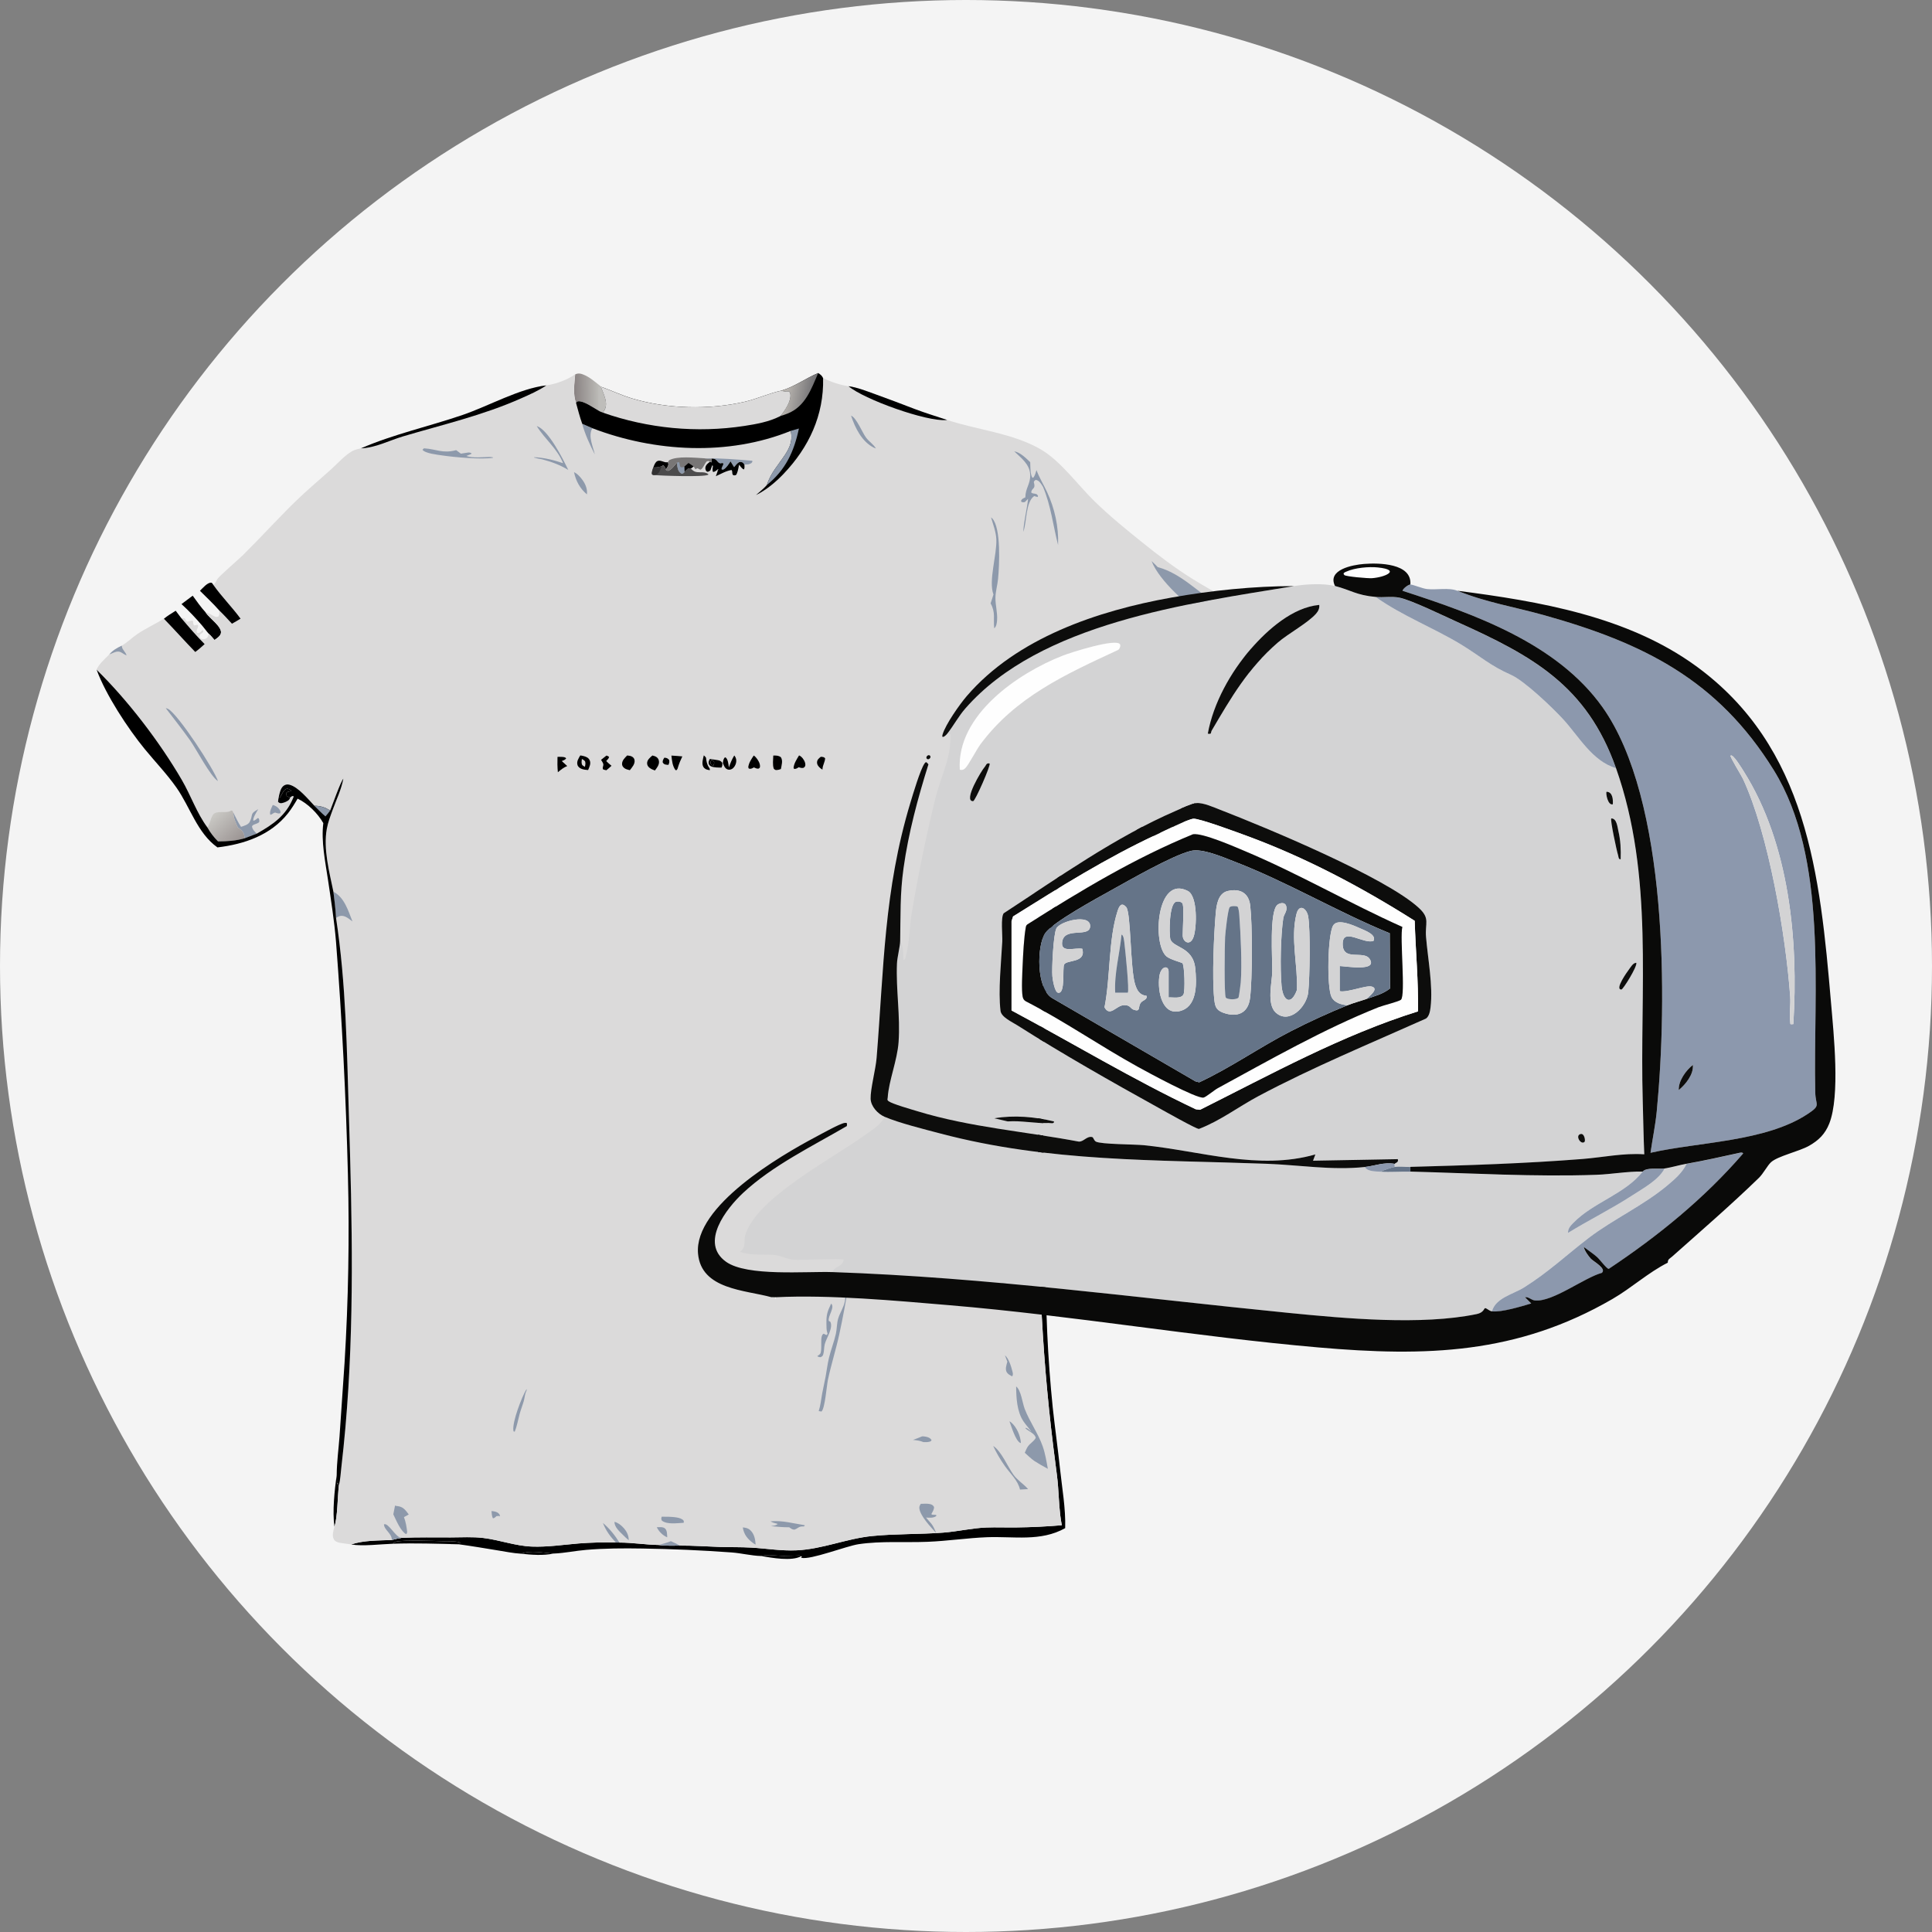 <svg xmlns="http://www.w3.org/2000/svg" xmlns:xlink="http://www.w3.org/1999/xlink" id="Capa_1" data-name="Capa 1" viewBox="0 0 800 800"><rect x="0" y="0" width="800" height="800" fill="#808080" stroke="none"/><defs><style>      .cls-1 {        fill: #787676;      }      .cls-2 {        fill: #4c4b4c;      }      .cls-3 {        fill: #dbdada;      }      .cls-4 {        fill: #f4f4f4;      }      .cls-5 {        fill: #0a0a09;      }      .cls-6 {        fill: #657488;      }      .cls-7 {        fill: #bebdba;      }      .cls-8 {        fill: #0d0d0c;      }      .cls-9 {        fill: #d3d3d4;      }      .cls-10 {        fill: #333233;      }      .cls-11 {        fill: url(#Degradado_sin_nombre);      }      .cls-12 {        fill: url(#Degradado_sin_nombre_5);      }      .cls-13 {        fill: url(#Degradado_sin_nombre_4);      }      .cls-14 {        fill: url(#Degradado_sin_nombre_3);      }      .cls-15 {        fill: url(#Degradado_sin_nombre_2);      }      .cls-16 {        fill: #fefefe;      }      .cls-17 {        fill: #8c98ad;      }      .cls-18 {        fill: #8d99ab;      }    </style><linearGradient id="Degradado_sin_nombre" data-name="Degradado sin nombre" x1="230.34" y1="-742.28" x2="249.28" y2="-742.62" gradientTransform="translate(123 534) scale(.5)" gradientUnits="userSpaceOnUse"><stop offset="0" stop-color="#8b8484"></stop><stop offset="1" stop-color="#bab9b5"></stop></linearGradient><linearGradient id="Degradado_sin_nombre_2" data-name="Degradado sin nombre 2" x1="404.87" y1="-434.88" x2="410.54" y2="-438.54" gradientTransform="translate(123 534) scale(.5)" gradientUnits="userSpaceOnUse"><stop offset="0" stop-color="#d5d4d4" stop-opacity=".77"></stop><stop offset="1" stop-color="#d5d4d4" stop-opacity=".86"></stop></linearGradient><linearGradient id="Degradado_sin_nombre_3" data-name="Degradado sin nombre 3" x1="-48.27" y1="-371.51" x2="-68.5" y2="-393.67" gradientTransform="translate(123 534) scale(.5)" gradientUnits="userSpaceOnUse"><stop offset="0" stop-color="#9c9594"></stop><stop offset="1" stop-color="#c9c8c4"></stop></linearGradient><linearGradient id="Degradado_sin_nombre_4" data-name="Degradado sin nombre 4" x1="597.57" y1="-357.74" x2="633.91" y2="-349.96" gradientTransform="translate(123 534) scale(.5)" gradientUnits="userSpaceOnUse"><stop offset="0" stop-color="#878281"></stop><stop offset="1" stop-color="#b3b3b2"></stop></linearGradient><linearGradient id="Degradado_sin_nombre_5" data-name="Degradado sin nombre 5" x1="426.04" y1="-739.38" x2="405.69" y2="-743.3" gradientTransform="translate(123 534) scale(.5)" gradientUnits="userSpaceOnUse"><stop offset="0" stop-color="#747376"></stop><stop offset="1" stop-color="#b7b3ae"></stop></linearGradient></defs><circle class="cls-4" cx="400" cy="400" r="400"></circle><g><g><path d="M315.24,644.3c2.68-.81,6.44-.04,9.27-.03,2.24,0,4.46-.14,6.7-.19l.5.33c-3.74,2.13-12.19.7-16.46-.11h-.01Z"></path><path d="M138.48,632.15c-.9-6.47.07-15.01.93-21.44.12,1.35.16,2.67.15,4.02l.17-.11-.1-.28.17-.23c.42.41.43.32.54.95-.56,4.46-.52,13.38-1.87,17.1h.01Z"></path><path d="M75.15,250.14c1.56-1.14,3.11-2.3,4.64-3.48,1.68,2.32,3.39,4.78,5.33,6.89l.16.24c1.54,2.27,6.7,5.76,6.22,8.36-.24,1.3-1.68,2.16-2.66,2.87-.76-.85-1.51-1.83-2.37-2.57-.95-1.04-1.76-2.24-2.69-3.32-2.73-3.17-5.52-6.19-8.63-8.99h0Z"></path><path class="cls-11" d="M238.18,155.01c1.15-.51,1.97-.42,3.15,0,2.83,1.03,5.37,3.36,7.71,5.21l-.21.09c.99,2.71,3.03,6.4,1.57,9.23-.23.45-.53.88-.81,1.29l-1.26-.5c-2.13-1.15-6.72-4.57-9.1-4.14-.42.08-.48.33-.72.65-1.34-3.75-.64-7.96-.34-11.83h0Z"></path><path class="cls-7" d="M248.33,170.34c-.25-.42-.47-.73-.49-1.23-.1-2.96,0-5.94-.1-8.92l1.09.12c.99,2.71,3.03,6.4,1.57,9.23-.23.45-.53.88-.81,1.29l-1.26-.5h0Z"></path><path d="M533.91,268.11c.88,1.59,1.17,2.7.63,4.49-1.07,3.57-3.78,6.81-5.95,9.78-8.59,11.75-17.22,23.76-25.1,36-4.44,6.9-8.18,14.23-12.81,21.01-2.07,3.04-4.36,6.1-6.98,8.69-12.65-3.9-24.36-8.72-35.85-15.33-1.63,1-3.19,2.05-4.73,3.2-.6,4.84-1.05,9.67-1.81,14.5-1.12,7.15-2.6,14.25-3.68,21.42-1.67,11.03-2.97,22.11-3.92,33.23-2.24,27.01-1.9,54.15-1.52,81.22.31,21.94.53,43.82,1.45,65.75.47,10.29,1.23,20.56,2.28,30.8.9,8.4,2.1,16.77,2.99,25.17.86,8.13,2.4,16.54,2.16,24.73-10.18,5.7-21.33,3.33-32.39,3.76-8.18.32-16.3,1.56-24.47,1.89-9.44.39-19.31-.4-28.66.99-5.08.75-19.94,6.6-23.71,5.65-.08-.02-.15-.06-.23-.08l.51-.29-.42-.27-.5-.33c-2.23.04-4.46.2-6.7.19-2.83-.01-6.59-.78-9.27.03-4.04-.09-8.24-1.18-12.32-1.48-12.31-.9-24.63-1.44-36.97-1.62-7.74-.13-15.51-.1-23.24.56-4.45.38-8.9,1.33-13.35,1.52h-.27c-3.88.94-9.31.54-13.29.07-3.31-.2-6.68-.89-9.95-1.42-5.28-.86-10.55-1.76-15.86-2.48-9.15-.22-18.11-.57-27.29-.23-5,.15-12.55,1.14-17.27.29,5.31-1.75,11.27-1.59,16.82-1.83,1.38-.38,2.71-.69,4.13-.9,6.72-.29,13.45-.17,20.18-.17,4.54,0,9.14-.32,13.66.24,6.75.83,13.15,3.28,20,3.55,6.46.25,12.97-.76,19.39-1.29,5.12-.4,10.25-.53,15.38-.39l1.49.02c5.46,0,10.9.91,16.36,1,2.83.38,5.72.3,8.57.25,5.53-.03,11.06.38,16.59.56,4.39.14,8.79.03,13.17.28,6.22.36,12.43,1.42,18.68,1.13,10.69-.49,20.71-4.88,31.34-5.93,9.74-.97,19.57-.67,29.33-1.4,6.01-.45,11.92-1.89,17.95-2.12,4.08-.16,8.2.03,12.29-.03,6.32-.07,12.63-.38,18.93-.91-1.04-5.35-1.17-10.8-1.57-16.22-.22-2.99-.64-5.97-1.02-8.95-2.7-20.29-4.59-40.65-5.69-61.09-.73-16.34-1.18-32.69-1.34-49.05-.41-23.14-.66-46.28.51-69.4.65-11.58,1.62-23.14,2.91-34.67,1.2-5.84,1.6-11.88,2.46-17.77,1.35-8.78,2.85-17.54,4.52-26.27.24-2.15.33-4.28.38-6.44v-3.56l-2.84.14c.29-1.07,1.97-2.58,2.75-3.45,1.7-1.53,3.87-2.36,5.94-3.27,8.67,1.48,15.97,6.45,23.89,9.92,4.3,1.88,8.78,3.03,13.33,4.11,2.66-4.94,4.56-10.26,7.31-15.14,5.49-9.75,12.01-18.93,18.31-28.16,4.41-6.46,8.64-13.08,13.22-19.43,1.28-1.17,2.14-2.73,3.01-4.21,2.6-3.62,5.19-7.2,8.15-10.54v-.02ZM162.71,639.21c9.18-.34,18.14.01,27.29.23l.1-.32.59-.29c-1.41-.78-4.85-.58-6.54-.63-4.09-.13-16.47-.61-20.06.14-.6.13-.94.45-1.38.86h0ZM215.81,643.35c3.98.47,9.41.87,13.29-.06-4.21-.26-9.21-1.49-13.29.06Z"></path><path d="M215.81,643.35c4.08-1.54,9.09-.31,13.29-.06-3.88.93-9.31.53-13.29.06Z"></path><path d="M162.71,639.21c.44-.41.78-.73,1.38-.86,3.58-.75,15.97-.26,20.06-.14,1.69.05,5.13-.15,6.54.63l-.59.29-.1.32c-9.15-.22-18.11-.57-27.29-.23h0Z"></path><path class="cls-3" d="M323.53,161.76c5.43-1.6,10.07-5.11,15.26-7.29.96.62,1.55,1.05,2.04,2.11,3.35,1.58,6.86,2.8,10.53,3.34,3.48.45,7.16,1.92,10.47,3.1,5.7,2.06,11.38,4.19,17.04,6.38,4.39,1.66,8.83,3.01,13.28,4.48,12.7,4.21,26.87,5.38,38.59,12.07,8.38,4.78,15.55,14.9,22.55,21.7,6.23,6.06,12.94,11.51,19.7,16.95,6.64,5.35,13.54,10.6,20.78,15.1,7.49,4.65,15.37,8.72,22.65,13.71,6.27,4.3,11.46,10.05,17.48,14.7-2.96,3.33-5.55,6.92-8.15,10.54-.87,1.48-1.73,3.04-3.01,4.21-4.58,6.34-8.81,12.96-13.22,19.43-6.3,9.23-12.82,18.41-18.31,28.16-2.75,4.89-4.65,10.2-7.31,15.14-4.55-1.08-9.03-2.23-13.33-4.11-7.92-3.47-15.22-8.44-23.89-9.92-2.07.9-4.24,1.74-5.94,3.27-.78.88-2.46,2.39-2.75,3.45l2.83-.14v3.56c-.04,2.16-.13,4.29-.37,6.44-1.67,8.73-3.17,17.48-4.52,26.27-.86,5.9-1.26,11.94-2.46,17.77-1.29,11.53-2.26,23.09-2.91,34.67-1.17,23.13-.92,46.26-.51,69.4.16,16.36.61,32.7,1.34,49.05,1.1,20.44,3,40.8,5.69,61.09.38,2.98.79,5.95,1.02,8.95.41,5.42.53,10.87,1.57,16.22-6.3.53-12.61.83-18.93.91-4.09.06-8.21-.13-12.29.03-6.03.23-11.94,1.67-17.95,2.12-9.76.73-19.59.44-29.33,1.4-10.62,1.05-20.65,5.44-31.34,5.93-6.24.29-12.46-.77-18.68-1.13-4.38-.26-8.79-.14-13.17-.28-5.52-.18-11.06-.59-16.59-.56-2.85.05-5.75.13-8.57-.25-5.46-.09-10.9-1-16.36-1l-1.49-.02c-5.13-.14-10.26,0-15.38.39-6.42.53-12.93,1.54-19.39,1.29-6.85-.27-13.25-2.72-20-3.55-4.52-.56-9.12-.24-13.66-.24-6.72,0-13.46-.12-20.18.17-1.42.21-2.75.52-4.13.9-5.55.24-11.51.08-16.82,1.83-1.27-.2-2.55-.34-3.82-.52-1.17-.16-2.66-.42-3.32-1.52-.92-1.53-.19-3.71.18-5.31,1.34-3.72,1.31-12.63,1.87-17.1-.11-.63-.12-.54-.54-.95l-.17.23.1.28-.17.11c0-1.35-.03-2.67-.15-4.02.04-5.22.78-10.63,1.17-15.84l2.09-30.61c.79-12.95,1.3-25.9,1.53-38.87s.19-25.93-.14-38.9c-.81-32.2-2.45-64.36-4.93-96.47-.71-8.6-2.06-17.19-3.33-25.72-1.12-7.51-2.88-15.83-1.93-23.43-2.29-4.02-6.45-8.17-10.65-10.14-1.22,2.1-2.49,4.17-3.99,6.08-7.18,9.06-18.06,12.78-29.2,14.11-8.33-5.9-11.3-16.7-16.97-24.76-3.98-5.66-8.75-10.61-13.12-15.94-6.99-8.53-16.18-22.52-19.94-32.88.92-2.32,3.54-4.6,5.28-6.36,1.43-1.72,3.17-2.65,5.13-3.61,2.4-1.35,4.38-3.43,6.68-4.95,3.44-2.28,7.26-4.04,10.78-6.2,1.51-1.25,3.21-2.26,4.87-3.31.74,1,1.49,2,2.26,2.99l1.46.15c.29.36.43.64.62,1.05l.53.37c.66-.2,1.3-.38,1.98-.52l.33.26.03.27c.06.56.05,1.04.43,1.48.5.01.84-.1,1.31-.27l.36.26c.13,1.29-1.07,1.88-.38,3.12.54.15.64.17,1.15-.17.32-.21.62-.57.89-.85l.38-.05.16.37c-.2.41-.2.59-.61.81-.68.37-.79.53-1.03,1.24.2.56.28.87.89,1.12.59.24,1.37.15,1.91-.17.69-.4.9-1.21,1.05-1.94.86.74,1.61,1.72,2.37,2.57.98-.71,2.42-1.57,2.66-2.87.48-2.59-4.68-6.09-6.22-8.36l-.16-.24c1.47.32,2.38,1.09,3.7,1.69.68.31.97.33,1.67.09.47-.88.33-1.59.31-2.55-2.48-2.84-5.34-5.46-7.99-8.14,1.05-1.02,3.08-3.48,4.67-3.36.38.03.67.65.89.95.84-.57,1.15-1.58,1.66-2.43.72-1.18,8.76-8.11,10.52-9.84,7.37-7.28,14.32-14.97,21.73-22.21,4.68-4.57,9.66-8.72,14.53-13.08,2.85-2.55,5.76-5.95,9.06-7.84,1.07-.62,2.44-.88,3.63-1.18,13.54-5.86,28.18-9.06,42.12-13.83,10.81-3.7,23.59-10.98,34.62-12.23,3.99-.54,8.67-2.23,11.94-4.57-.31,3.87-1,8.09.34,11.83.24-.32.29-.57.72-.65,2.39-.42,6.98,3,9.1,4.14l1.26.5c.29-.42.58-.84.81-1.29,1.45-2.83-.58-6.52-1.57-9.23l.21-.09c4.3,1.53,8.45,3.52,12.82,4.81,14.54,4.32,31.67,4.74,46.45,1.34,5.18-1.19,10.01-3.49,15.23-4.62v.03ZM40,277.32c3.76,10.36,12.95,24.35,19.94,32.88,4.37,5.33,9.14,10.29,13.12,15.94,5.67,8.06,8.64,18.86,16.97,24.76,11.14-1.33,22.02-5.05,29.2-14.11,1.51-1.9,2.77-3.98,3.99-6.08,4.2,1.97,8.36,6.12,10.65,10.14-.95,7.6.81,15.93,1.93,23.43,1.27,8.53,2.61,17.12,3.33,25.72,2.47,32.11,4.12,64.27,4.93,96.47.32,12.97.37,25.93.14,38.9s-.74,25.93-1.53,38.87l-2.09,30.61c-.39,5.21-1.13,10.63-1.17,15.84.12,1.35.16,2.67.15,4.02l.17-.11-.1-.28.17-.23c.42.41.43.32.54.95.58-2.34.72-5.03.99-7.43.64-5.51,1.21-11.03,1.69-16.55,3.77-42.84,2.78-85.74,1.45-128.67-.86-27.57-1.17-54.98-5.34-82.31-.2-3.63-.6-7.21-1.08-10.81-1.67-8.17-4.23-17.66-2.75-26,.49-2.72,1.49-5.31,2.43-7.9,1.53-4.19,3.65-8.55,4.43-12.92-1.09,1.11-4.66,11.21-5.44,13.15-2.27-1.34-3.95-1.92-6.56-1.95-2.55-2.69-6.7-7.8-10.3-8.7-.83-.21-1.54-.13-2.28.33-1.43.89-1.87,3.34-2.18,4.85l-.11.47c-.02.09-.05.18-.07.28-.08.36-.1.72-.12,1.09.43.46.64.58,1.29.57.94-.02,2.64-.75,3.26-1.43.22-.24.34-.58.46-.88.45-.33.75-.6,1.32-.64.19.47.13.4-.05.85-3.1,7.45-8.36,10.94-15.06,14.76l-4.99,1.91c-3.63,1.05-7.3,1.31-11.06,1.31-1.77-1.8-3.14-3.53-4.36-5.73-4.43-5.94-6.91-13.34-10.64-19.74-9.16-15.72-22.3-32.9-35.28-45.62h.01ZM293.88,314.3c-.28.61-.62,1.24-.42,1.94.18.64.56.89,1.13,1.15.99.45,3.09.47,4.2.46.31-.87.43-1.08.27-2.02-.46-.67-1.01-.92-1.79-1.07-.86-.16-1.73-.25-2.58-.39-.52-.08-.3-.06-.81-.07h0ZM328.22,313.7c-1.39.57-3.27,1.03-3.93,2.5.08.8.21,1.02.81,1.59,1.64-.3,2.67-.91,3.69-2.25.38-.5.55-.78.49-1.43-.42-.26-.57-.36-1.07-.41h.01ZM275.08,313.75c-.41.65-.69,1.08-.69,1.88.34.55.46.74,1.12.95.38.12.9.11,1.31.13.33-.88.44-1.08.27-2.03-.51-.63-.97-.87-1.79-.93h-.22Z"></path><path d="M275.08,313.75h.21c.82.06,1.28.3,1.79.93.17.95.05,1.15-.27,2.03-.4-.02-.92-.01-1.31-.13-.66-.21-.78-.4-1.12-.95,0-.8.29-1.22.69-1.88h0Z"></path><path class="cls-18" d="M203.51,625.71c1.05.07,2.13.2,2.93.95.42.38.58.69.56,1.25l-.42-.2-.98.08c-.49.44-.79.77-1.45.93-.53-.8-.52-2.06-.64-3.01Z"></path><path class="cls-18" d="M277.8,638.17c1.18.57,2.51,1.1,3.61,1.8-2.85.05-5.75.13-8.57-.25,1.65-.5,3.37-.88,4.96-1.55h0Z"></path><path d="M291.44,312.77c.42.33.61.58.91,1.01.13,1.32.39,2.77,1.14,3.88.32.47.48.65.43,1.25-.17-.03-.34-.05-.51-.08-.92-.15-1.72-.49-2.2-1.36-.74-1.33-.09-3.32.23-4.71h0Z"></path><path class="cls-18" d="M45.28,270.97c1.43-1.72,3.17-2.65,5.13-3.61.02.14.03.28.06.42.22,1.36,1.63,2.27,1.92,3.61-2.15-.92-2.57-2.25-5.12-1.24-.66.26-1.31.59-1.99.81h0Z"></path><path class="cls-18" d="M271.95,632.4c1.08-.03,2.59-.25,3.45.54.9.82.81,2.51.89,3.63-1.95-.83-3.38-2.32-4.34-4.18h0Z"></path><path class="cls-18" d="M381.83,594.76c.56-.02,1.06.05,1.6.16.99.21,1.75.51,2.31,1.36l-.29.48c-1,.49-2,.39-3.09.38-1.42-.61-2.81-.75-4.33-.91,1.29-.42,2.54-.95,3.8-1.47Z"></path><path class="cls-18" d="M112.94,333.31c1.15.3,2.12.91,2.79,1.9.39.57.51.84.37,1.51-.77.23-.98.1-1.74-.12-.72-.51-1.6.68-2.43.79-.44-1.34.49-2.84,1.02-4.08h-.01Z"></path><path d="M339.88,313.37c.77.06,1.25.02,1.78.6-.03,1.51-.97,2.77-1.08,4.38,0,.11-.01.22-.02.33-.31-.19-.62-.38-.89-.61-.73-.62-1.39-1.41-1.35-2.42.04-1.11.77-1.65,1.56-2.28Z"></path><path class="cls-18" d="M418,588.54c.32.16.38.18.69.44,2.31,1.93,3.9,5.61,4.04,8.56-.09-.03-.19-.05-.28-.08-1.92-.86-3.71-6.93-4.45-8.91h0Z"></path><path class="cls-15" d="M328.22,313.7c.5.05.65.15,1.07.41.06.65-.11.92-.49,1.43-1.02,1.35-2.05,1.95-3.69,2.25-.6-.57-.72-.8-.81-1.59.66-1.46,2.53-1.93,3.93-2.5h-.01Z"></path><path class="cls-18" d="M416.12,561.2c1.57,1.26,2.62,4.73,3.1,6.66.21.84.35,1.33-.1,2.08-.79-.44-1.65-.84-2.17-1.61-.88-1.31-.19-3.1.17-4.48-.32-.88-.66-1.77-.99-2.64h-.01Z"></path><path class="cls-18" d="M249.63,630.6c2.86,2.44,4.86,4.96,6.86,8.13l-1.49-.02c-2.42-2.62-4.04-4.79-5.36-8.11h0Z"></path><path d="M270.5,193.56c.32-.77.67-1.82,1.32-2.38,1.34-1.15,2.97.43,4.45.25.1,0,.21-.05.31-.08.19.66.31,1.04-.01,1.69-.21.44-.53.85-.81,1.25-.43-.6-.47-1.26-1.2-1.62l-.57.39c-1.02.35-1.79.52-2.87.5h-.62,0Z"></path><path d="M251.13,312.86c.47.13.71.26,1.08.57-.13.71-.71,1.15-1.18,1.69.65.72,1.44,1.34,2.18,1.97-.67.67-1.41,1.25-2.14,1.86l-1.25-.3c-.63-.74.22-1.48-.03-2.38-.13-.47-.65-1.19-.9-1.64.72-.61,1.48-1.18,2.22-1.76h.02Z"></path><path class="cls-18" d="M162.26,637.67c0-2.78-3.18-4.12-3.27-6.46,1.75-.85,4.77,5.19,6.9,5.5.17.03.34.04.51.06-1.42.21-2.75.52-4.13.9h0Z"></path><path class="cls-18" d="M254.43,630.17c1.32.25,2.6,1.27,3.51,2.21,1.49,1.53,2.4,3.27,2.41,5.41-.93-.74-1.77-1.59-2.61-2.42-1.4-1.38-3.3-3.09-3.31-5.19h0Z"></path><path d="M230.84,313.4c.62,0,1.26-.03,1.88.02.67.05,1.27.07,1.73.57-.42.68-1.13.86-1.84,1.14l2.27,2.07c-1.54.59-2.62,1.54-3.88,2.56-.21-2.14-.22-4.2-.15-6.35h-.01Z"></path><path d="M293.88,314.3c.51.01.29-.01.81.07.86.14,1.73.23,2.58.39.78.14,1.33.4,1.79,1.07.16.94.04,1.15-.27,2.02-1.11,0-3.21-.01-4.2-.46-.57-.26-.96-.52-1.13-1.15-.2-.7.14-1.33.42-1.94h0ZM294.6,314.54c-.28.65-.5,1.06-.31,1.78.36.35.59.57,1.08.72.33-.72.39-.85.32-1.63-.35-.43-.55-.69-1.09-.88h0Z"></path><path d="M294.6,314.54c.54.19.73.44,1.09.88.07.78.01.91-.32,1.63-.49-.15-.72-.37-1.08-.72-.19-.72.04-1.13.31-1.78h0Z"></path><path d="M278.02,312.87c1.51.07,3.02.22,4.52.34-.72,1.47-1.3,2.89-1.79,4.45-.15.6-.23.88-.7,1.3l-.37-.12c-1.27-1.74-1.42-3.9-1.66-5.97h0Z"></path><path class="cls-18" d="M237.68,195.5c1.24.56,2.21,1.59,3.05,2.64,1.53,1.91,2.56,4.09,2.31,6.57-2.86-2.34-4.62-5.63-5.35-9.21h0Z"></path><path d="M330.88,312.79c.29.16.59.31.85.53.85.7,1.76,2.19,1.75,3.32,0,.7-.24.86-.71,1.28-.78.21-1.32,0-2.07-.22-.66.44-1.1.75-1.89.68l-.21-.46c.2-1.88,1.31-3.55,2.28-5.13Z"></path><path d="M312.11,312.83c.28.2.53.41.77.66.91.97,1.96,2.64,1.81,4.02-.05.45-.21.47-.52.74-.76.14-1.32-.19-2-.49-.27.15-.43.25-.72.38-.55.23-.88.27-1.43.06l-.18-.56c.24-1.83,1.29-3.31,2.28-4.81h-.01Z"></path><path class="cls-18" d="M307.56,632.47c1.23.11,2.18.29,3.12,1.15,1.66,1.53,2.07,3.81,2.22,5.96-.4-.19-.69-.36-1.04-.62-2.35-1.71-3.83-3.58-4.29-6.49h0Z"></path><path class="cls-18" d="M241.07,175.49l4.24,1.85c-.05.07-.1.15-.14.22-1.71,2.99.44,7.52,1.13,10.62-2.05-4.09-4.05-8.26-5.23-12.69h0Z"></path><path class="cls-18" d="M411.46,429.37c.38.3.63.58.79,1.05,1.02,3.03.3,7.68-1.08,10.49-.83-.6-1.01-2.12-1.24-3.07.87-2.75,1.16-5.62,1.53-8.47h0Z"></path><path d="M304.04,312.84c.07.07.14.14.2.22.63.85.77,1.86.53,2.88-.22.95-.88,2.09-1.79,2.52-.6.28-1.18.37-1.81.1-1.07-.46-1.42-1.57-1.84-2.55.07-.55.12-1.13.34-1.64.2-.47.21-.58.69-.78.07.04.14.08.2.13.93.81,1.08,2.88,1.26,4.04.59-1.73,1.26-3.35,2.21-4.92h0Z"></path><path d="M320.2,312.85c1.2,0,2.11-.05,3.12.68.96,1.41.3,3.34.03,4.91-.47.2-1.14.39-1.65.41-.74.03-.82-.1-1.31-.58-.55-1.64-.23-3.69-.19-5.42Z"></path><path class="cls-18" d="M218.04,575.17c.08.38.06.53-.11.88-.68,1.42-.64,2.64-1.05,4.11-.51,1.81-1.23,3.55-1.72,5.37-.66,2.44-1.08,4.97-2.03,7.32l-.46-.16c-.03-.1-.07-.2-.08-.31-.58-3.44,3.49-14.07,5.46-17.21h0Z"></path><path class="cls-18" d="M352.42,172.1c2.3,1,4.56,6.89,6.16,9.06,1.23,1.67,3.04,2.74,4.13,4.54-.3-.09-.58-.19-.87-.33-4.96-2.47-7.8-8.24-9.43-13.26h0Z"></path><path class="cls-18" d="M273.99,628.03c.97,0,1.94,0,2.91.03,1.61.07,5.06.18,6.1,1.52.26.33.13.59.09.98-2.64.11-6.9.82-9.04-.92-.32-.76-.26-.81-.05-1.61h-.01Z"></path><path d="M270.14,312.83c.64.16,1.38.35,1.89.8.54.49.77.98.84,1.7.13,1.4-.9,2.68-1.69,3.71-.82-.29-1.64-.63-2.32-1.19-.53-.43-.89-1.05-.91-1.74-.04-1.46,1.2-2.41,2.19-3.27h0Z"></path><path d="M259.7,312.82c.72.07,1.51.15,2.13.56.55.37.83.78.93,1.44.23,1.52-1.09,3.01-1.96,4.1-.8-.2-1.81-.41-2.43-.99-.48-.44-.79-.91-.79-1.59,0-1.5,1.16-2.54,2.13-3.53h-.01Z"></path><path class="cls-18" d="M411.24,598.73c3.27,1.97,6.05,8.61,8.37,11.86,1.62,2.28,3.95,3.69,5.81,5.69l.3.32-3.36.2c-.88-3.91-4.14-6.68-6.37-9.9-.91-1.29-1.76-2.62-2.55-3.98-.79-1.37-1.52-2.77-2.19-4.2h-.01Z"></path><path class="cls-18" d="M319.08,629.95c4.93-.45,9.3.85,14.1,1.6v.27l-.37.24c-.69-.01-1.25-.02-1.88.29-.15.07-.3.15-.44.23-.51.38-.95.6-1.55.82-.91-.04-1.41-.47-2.12-.98-2.56,0-5.09-.23-7.63-.47.93-.19,2.13-.19,2.76-.89l.32.12.03-.03c-.91-.43-1.91-.47-2.8-.95-.14-.08-.29-.16-.43-.24h0Z"></path><path d="M240.28,312.81c.51.05.99.16,1.48.29.99.27,1.94.67,2.4,1.67.64,1.4-.09,2.8-.64,4.09-.84-.08-1.7-.14-2.5-.42s-1.59-.78-1.87-1.62c-.49-1.48.41-2.78,1.12-4h.01Z"></path><path class="cls-3" d="M240.95,314.27c.56.26.87.5,1.3.94.3.85.13,1.45-.06,2.31-.45-.21-.72-.42-1.1-.73-.43-.85-.25-1.6-.14-2.52Z"></path><path class="cls-18" d="M222.26,176.44c.07.02.14.04.21.06,4.67,1.73,10.58,13.39,12.84,18.1-3.49-2.15-6.89-3.34-10.82-4.4-1.14-.18-2.22-.43-3.34-.73l.05-.15c4.19.18,7.99,1.15,11.95,2.47-2.42-6.1-7.52-9.89-10.89-15.35h0Z"></path><path class="cls-18" d="M291.68,189.77c6.58-.08,13.15.45,19.7,1l.22.23c-.23.67-.44.8-1.09,1.08-.78.34-1.23.19-2.02.28-.08,0-.15.07-.23.1-.12-.2-.34-.63-.54-.78-.58-.45-.88-.4-1.56-.36-.93.48-1.51,1.32-2.17,2.12l-1.48-2.39c-.74,1.07-1.69,2.68-2.84,3.3-.42.22-.42.13-.84,0-.15-.97.69-1.47.72-2.46-.56-.27-.68-.13-1.27,0-.9-.26-1.05-.78-1.67-1.38-.62-.59-1.21-.58-2.01-.6-1.02.19-1.9.04-2.91-.15h0Z"></path><path class="cls-18" d="M344.16,539.8c1.71,1.54-1.51,5.28-.97,7.18l.57.26c1.46,2.45-1.63,6.9-2.24,9.34-.34,1.35-.23,2.89-.62,4.21-.21.71-.45.8-1.03,1.18-.72,0-.84-.05-1.47-.41.38-.26.92-.61,1.2-.96.83-1.04.18-5.6.66-7.21.16-.55.31-.87.83-1.14.53.33.72.48,1.35.54l.23-.64c-.03-.07-.06-.14-.08-.21-.4-1.17-.36-2.3-.38-3.51-.08-3.93.27-5.09,1.94-8.63h0Z"></path><path class="cls-18" d="M381.31,622.71c1.22-.04,2.59-.17,3.78.1.83.18,1.21.47,1.67,1.17.06,1.1-.59,2-1.1,2.93.3.63,1.38.1,2.11.51l-.15.38c-1.17.84-2.8.65-4.17.59l2.21,2.56c.91,1.15,1.43,2.55,2.02,3.88-2.19-2.42-6.49-6.89-6.98-10.12-.13-.87.15-1.32.6-2.02v.02Z"></path><path class="cls-18" d="M412.96,514.64c.4.37.65.68.84,1.2,1.28,3.57,1.2,7.9,1.88,11.63.49,2.71,1.49,5.38,1.74,8.14.1,1.17.18,2.52-.3,3.6-.9-4.68-2.85-8.96-3.83-13.55-.53-2.47-.53-8.43-.32-11.02h-.01Z"></path><path class="cls-18" d="M175.52,185.64c5.36.32,7.58,2.26,13.38.76l1.94,1.45c.91-.15,1.83-.31,2.75-.43.74-.1,1.15-.08,1.74.38-.47.46-1.57.63-2.19,1.01,2.64.98,7.01.43,9.83.41.41.02.84.12,1.24.19l-.11.16c-4.75.74-15.89-.22-21-.99-1.82-.28-7.04-.81-8.16-2.33l.58-.6h0Z"></path><path class="cls-18" d="M106.92,335.07c-.63,1.1-2.3,3.55-2.03,4.8.74-.13,1.26-.66,1.83-1.12l.4.12c.27.61.32.87.21,1.53-.79.86-2.49.79-2.98,1.74.06,1.21,1.14,2.28,1.99,3.06l-4.99,1.91c-.05-.32-.11-.65-.17-.97-.37-1.88-1.16-2.45-2.68-3.48-.88-1.95-1.81-3.98-1.88-6.15,1,1.99,1.96,4.01,3.19,5.87,1.22-.43,2.99-.85,3.61-2.1,1.57-3.19-.21-3.12,3.5-5.22h0Z"></path><path class="cls-18" d="M163.57,623.41c.51.18.3.13.78.2.13.02.27.03.4.05,2.31.33,3.2,1.71,4.51,3.45l-1.99,1.1c.77,2.03,1.08,3.99,1.33,6.13-.09.55,0,.49-.44.92-2.34-1.28-4.12-5.84-5.3-8.2l.72-3.64h0Z"></path><path class="cls-18" d="M138.06,369.28c4.5,2.2,6.16,7.89,7.88,12.26-1.42-1.05-3.07-2.58-4.98-2.28-.68.11-1.25.47-1.83.83-.2-3.63-.6-7.21-1.08-10.81h0Z"></path><path class="cls-18" d="M429.93,305.29c4.63.14,8.49,4.23,11.77,7.08,1.19,5.37,1.49,10.36-.02,15.69l-.6.06-.42-.43c-1.17-4.41-.23-10.63.48-15.14-3.25-3.07-7.68-4.55-11.21-7.25h0Z"></path><path class="cls-18" d="M68.64,293.23c.35.06.67.14.98.32,4.29,2.38,18.99,24.96,20.63,29.88-3.2-2.03-8.92-13.19-11.59-16.94-3.21-4.51-6.66-8.87-10.02-13.26Z"></path><path class="cls-18" d="M432.33,328.24c-.43-1.6-.6-3.14-.36-4.79l.28-.12.71.69c.58-.2.31-.08.81-.37,2.82,3.74-.98,8.52,6.98,11.16-.78.88-2.46,2.39-2.75,3.45-2.14-.96-3.56-2.34-5.07-4.08l-.18-.38c-.16-1.85-.3-3.71-.42-5.56h0Z"></path><path class="cls-10" d="M432.33,328.24l.48-.87.5-.11c.64.67.58,1.96.55,2.82-.06,1.45-.32,2.5-1.11,3.72-.16-1.85-.3-3.71-.42-5.56h0Z"></path><path d="M294.59,189.92c.8.02,1.39,0,2.01.6s.77,1.12,1.67,1.38c.59-.12.71-.25,1.27,0-.03.99-.87,1.49-.72,2.46.42.12.43.21.84,0,1.15-.61,2.1-2.22,2.84-3.3l1.48,2.39c.66-.79,1.24-1.63,2.17-2.12.68-.03.98-.09,1.56.36.2.16.42.58.54.78.06.72.09,1.21-.17,1.9-.78-.12-1.51-1.34-2.04-1.96-.26,1.17-.44,2.57-.92,3.66-.18.42-.26.67-.77.75-1.66.26-.8-1.63-1.43-2.2-2.16.3-4.52,1.67-6.5,2.56l.77-2.14-.25-.5.31.36.19-.64h-.14c-.61.51-1.25,1.18-2.06,1.14-.36-.7-.11-1.7-.03-2.47l-.27-.28c-.29.68-.52,1.37-.75,2.07-.58.48-.63.56-1.37.63l-.52-.48c-.16-.47-.29-.85-.19-1.36.2-1.08,1.11-1.73,1.93-2.35l.55.31c.28-.5.08-1,0-1.55h0Z"></path><path class="cls-2" d="M280.36,191.52c.06,1.27.19,3.03,1.12,4.03.31.33.57.49.99.64.43-.27.74-.34.96-.81.37-.37.75-.84,1.17-1.14.62-.45.77-.35,1.48-.21.06.06.12.13.18.19,1.18,1.2,2.04,1.34,3.7,1.34,1.33,0,2.17-.02,3.3.73l.02.3c-2.1,1.04-19.35.38-22.63.13-.49-.12-.25,0-.69-.38-.15-.91.28-1.9.55-2.77h.62c1.07.02,1.85-.15,2.87-.5l.57-.39c.72.36.77,1.02,1.2,1.62l-.09.19c.4.43.43.4,1.02.47,1.49-.61,2.62-2.25,3.67-3.45h-.01Z"></path><path class="cls-10" d="M270.5,193.56h.62c1.07.02,1.85-.15,2.87-.5-.46,1.18-.97,3.04-2.3,3.5-.31.1-.74.12-1.06.15-.49-.12-.25,0-.69-.38-.15-.91.28-1.9.55-2.77h0Z"></path><path class="cls-18" d="M410.37,214.24c.21.17.31.24.49.42,3.74,3.93,2.94,19.63,2.41,25.11-.25,2.54-1.05,5.19-1.08,7.72-.04,3.09.89,6.16.68,9.28-.08,1.14-.26,2.63-1.18,3.41-.44-4.09.63-6.46-1.5-10.34.43-1.21.79-2.45,1.18-3.67-2.14-5.7,1.46-16.32,1.19-22.86-.13-3.05-1.34-6.16-2.19-9.07h0Z"></path><path class="cls-1" d="M276.58,191.36c.13-.27.33-.53.5-.78,3.38-1.87,10.74-1.01,14.6-.81,1.01.19,1.89.33,2.91.15.08.56.28,1.05,0,1.55l-.55-.31c-.72-.3-.69-.33-1.42-.08-.93.98-1.37,2.74-2.48,3.39-1.13-.12-.95-1.06-2.17-.15-.26-.39-.52-.77-.77-1.18l-1.14.88c-.7-.14-.85-.24-1.48.21-.42.31-.81.77-1.17,1.14-.22.47-.53.54-.96.81-.41-.15-.68-.31-.99-.64-.92-1-1.06-2.76-1.12-4.03-1.05,1.19-2.18,2.84-3.67,3.45-.6-.07-.62-.04-1.02-.47l.09-.19c.28-.4.59-.82.81-1.25.32-.65.2-1.02.01-1.69h.02Z"></path><path d="M285.1,191.72c.69.49,1.4.95,2.11,1.42l-1.14.88c-.7-.14-.85-.24-1.48.21-.42.31-.81.77-1.17,1.14l-.08-2.13,1.76-1.53h0Z"></path><path class="cls-18" d="M280.36,191.52l.77-.18c.47.58.13,2.04,1,2.15.46.06.79-.09,1.21-.23l.08,2.13c-.22.47-.53.54-.96.81-.41-.15-.68-.31-.99-.64-.92-1-1.06-2.76-1.12-4.03h.01Z"></path><path class="cls-18" d="M420,186.89c2.61.51,4.71,2.74,6.59,4.48.1,1.81-.07,4.99.91,6.47l.43-.1c.67-.97.93-1.96,1.25-3.08,1.17,3.12,2.94,6,4.36,9.02,3.18,6.79,4.88,14.49,4.59,21.99-2.11-8.19-2.93-16.12-6.22-24.04-.22-.4-.45-.77-.72-1.14-.66-.91-1.17-1.58-2.31-1.78-.55.34-.58.34-.8.94.91,3.06-.79,2.14-1.1,4.26.7.59,1.08.36,1.9.6.6.17.66.37.96.88l-.19.41c-.35-.08-.69-.17-1.03-.28l-.37-.12c-3.52,2.35-3.09,10.64-4.41,14.48-.04.11-.08.22-.12.33.24-4.58,1.49-9.1,1.99-13.67l-1.33,1.35c-.7.13-.8.15-1.47-.1l-.1-.49c.43-.86.92-.92,1.76-1.34.06-4.02,2.17-5.53,2.01-9.43-.18-4.29-3.74-6.89-6.58-9.61v-.03Z"></path><path d="M351.36,159.92c3.48.45,7.16,1.92,10.47,3.1,5.7,2.06,11.38,4.19,17.04,6.38,4.39,1.66,8.83,3.01,13.28,4.48-.09,0-.18.03-.26.04-8.11.81-34.27-8.62-40.53-14Z"></path><path d="M82.8,244.64c1.05-1.02,3.08-3.48,4.67-3.36.38.03.67.65.89.95,3.46,4.89,7.71,9.13,11.25,13.95-1.18.69-2.36,1.45-3.57,2.08-1.72-1.86-3.41-3.74-5.24-5.48-2.48-2.84-5.34-5.46-7.99-8.14h-.01Z"></path><path d="M72.75,252.9c.74,1,1.49,2,2.26,2.99,3.14,3.69,6.28,7.4,9.72,10.82-1.26,1.14-2.5,2.25-3.87,3.26-4.4-4.52-8.58-9.24-12.98-13.76,1.51-1.25,3.21-2.26,4.87-3.31Z"></path><path class="cls-1" d="M424.95,302.97c1,2.37,2.19,5.01,1.77,7.62-.26-.24-.51-.5-.76-.75-.98,2.22,1.7,9.26,1.94,12.07-.34,5.39,0,13.15-3.11,17.81-1.6-7.32-2.03-16.32-1.19-23.74.61-5.38,1.89-7.13,1.35-13.02h0Z"></path><path class="cls-18" d="M420.76,574.09c2.05,1.59,2.59,6.82,3.54,9.29,2.06,5.35,5.53,10.05,7.45,15.48,1.06,3.02,1.56,6.2,2.14,9.34-1.94-1-3.78-2.1-5.62-3.27-1.39-.98-2.66-2.24-3.93-3.37.4-.87.8-1.96,1.37-2.72.93-1.26,2.41-2.01,3.16-3.42-.19-1.72-2.99-2.8-4.23-3.95l.07-.27c.98.27,1.65,1.02,2.39,1.7-1-1.53-2.29-2.83-3.31-4.35-2.72-4.1-2.98-9.69-3.03-14.45h0Z"></path><path class="cls-18" d="M356.08,490.07l.29.3c.15.82.11,1.59.07,2.42-.38,6.02-1.29,12.11-2.05,18.1-1.77,13.98-3.91,28.07-6.91,41.84-1.37,6.26-3.34,12.38-4.66,18.66-.51,2.42-1.21,11.81-2.66,13.1l-1.15-.19c.77-2.41.97-4.67,1.41-7.13.42-2.38,1.01-4.73,1.44-7.1.47-2.57.78-5.2,1.38-7.74.8-3.39,2.13-6.66,2.88-10.04.46-2.07.35-4.3.96-6.33.73-2.42,2.27-4.55,2.74-7.05.43-2.25.39-4.6.42-6.88.07-5.5.6-10,2.69-15.14-.35-.87-.65-1.77-.97-2.66.47-1.23,1.35-2.45,1.65-3.71.54-2.27.19-5.03.4-7.38.41-4.38,1.25-8.75,2.09-13.06h-.02Z"></path><path class="cls-14" d="M85.92,342.69c1.03-1.61,1.2-3.77,2.27-5.32,1.33-1.93,5.27-.52,7.15-1.52.59-.31.24-.29.86-.14l.42.81c.06,2.17,1,4.2,1.88,6.15,1.52,1.03,2.31,1.6,2.68,3.48.06.32.12.64.17.97-3.63,1.05-7.3,1.31-11.06,1.31-1.77-1.8-3.14-3.53-4.36-5.73h0Z"></path><path d="M149.49,185.64c13.54-5.86,28.18-9.06,42.12-13.83,10.81-3.7,23.59-10.98,34.62-12.23-3.25,2.21-6.96,3.81-10.55,5.41-15.73,6.99-32.32,10.82-48.75,15.69-5.67,1.68-11.49,4.77-17.45,4.96h.01Z"></path><path class="cls-18" d="M476.86,232.35c.88.78,1.7,1.64,2.53,2.48,9.71,2.6,16.56,10.37,24.88,15.52,2.94,1.82,6.5,2.69,9.33,4.64,1.6,1.1,2.79,2.63,3.99,4.13-.58,1.39-1.06,2.81-1.56,4.22l2.62,1.59c-.64,1.03-1.5,2.02-1.22,3.27.68.67,1.65.7,2.55.83,2.18,3.06,3.6,6.56,5.77,9.62-.87,1.48-1.73,3.04-3.01,4.21-.32-.31-.5-.51-.96-.61-.26-.06-.51-.08-.76-.17-2.5-.89-5.04-5.49-6.24-7.74l1.49-2.63c-1.23.12-2.46.29-3.69.44l.07-3.27,2.41-2.69c-4.69-4.34-10.29-6.97-15.61-10.37-7.49-4.8-19.41-15.28-22.59-23.46h0Z"></path><path class="cls-13" d="M427.9,321.91c.12,3.11,2.55,9.96,4.32,12.62,2.02,3.12,5,5.68,7.52,8.4l1.1-1.24c-.05,2.16-.13,4.29-.38,6.44-1.67,8.73-3.17,17.48-4.52,26.27-.86,5.9-1.26,11.94-2.46,17.77-2.55-3.66-2.64-8.66-3.45-12.92-2.5-13.1-4.47-26.2-5.24-39.53,3.11-4.67,2.77-12.43,3.11-17.81h0Z"></path><path class="cls-18" d="M440.83,341.69c-.05,2.16-.13,4.29-.38,6.44l-.3-.76c-1.83.44-1.79,4.67-3.67,5.49-.41-.42-.63-.66-.67-1.3-.12-1.75,2.46-3.99,3.41-5.33.83-1.17.76-1.94.51-3.29l1.1-1.24h0Z"></path><path d="M40,277.32c12.99,12.73,26.12,29.9,35.28,45.62,3.73,6.4,6.21,13.81,10.64,19.74,1.23,2.21,2.59,3.94,4.36,5.73,3.76,0,7.43-.25,11.06-1.31l4.99-1.91c6.7-3.82,11.96-7.31,15.06-14.76.19-.45.25-.38.05-.85-.57.04-.87.31-1.32.64-.11.3-.24.64-.46.88-.62.68-2.32,1.41-3.26,1.43-.65.01-.86-.1-1.29-.57.03-.37.05-.73.12-1.09.02-.09.04-.18.07-.28l.11-.47c.31-1.5.74-3.96,2.18-4.85.74-.46,1.45-.54,2.28-.33,3.6.9,7.75,6.01,10.3,8.7,2.61.03,4.29.6,6.56,1.95.78-1.94,4.35-12.04,5.44-13.15-.78,4.37-2.91,8.73-4.43,12.92-.94,2.59-1.94,5.17-2.43,7.9-1.49,8.34,1.07,17.83,2.75,26,.47,3.61.88,7.18,1.08,10.81,4.17,27.33,4.49,54.74,5.34,82.31,1.34,42.93,2.32,85.82-1.45,128.67-.49,5.53-1.05,11.04-1.69,16.55-.28,2.4-.41,5.09-.99,7.43-.11-.63-.12-.54-.54-.95l-.17.23.1.28-.17.11c0-1.35-.03-2.67-.15-4.02.04-5.22.78-10.63,1.17-15.84l2.09-30.61c.79-12.95,1.3-25.9,1.53-38.87s.19-25.93-.14-38.9c-.81-32.2-2.45-64.36-4.93-96.47-.71-8.6-2.06-17.19-3.33-25.72-1.12-7.51-2.88-15.83-1.93-23.43-2.29-4.02-6.45-8.17-10.65-10.14-1.22,2.1-2.49,4.17-3.99,6.08-7.18,9.06-18.06,12.78-29.2,14.11-8.33-5.9-11.3-16.7-16.97-24.76-3.98-5.66-8.75-10.61-13.12-15.94-6.99-8.53-16.18-22.52-19.94-32.88h-.01ZM115.42,330.15l-.11.47c-.02.09-.05.18-.07.28-.08.36-.1.72-.12,1.09.43.46.64.58,1.29.57.94-.02,2.64-.75,3.26-1.43.22-.24.34-.58.46-.88-.52-.14-.92-.33-1.38-.59-.27-.59-.29-.68-.22-1.33.46-.5.98-.54,1.62-.67l.29-.06.12-.25c-.61-.48-.93-.63-1.7-.77-1.56.3-2.11,2.54-3.02,3.67l-.44-.09h.02Z"></path><path class="cls-18" d="M130.17,333.67c2.61.03,4.29.6,6.56,1.95-.59.86-1.3,1.65-1.97,2.45-1.61-1.38-3.09-2.9-4.59-4.39h0Z"></path><path d="M115.42,330.15l.44.09c.91-1.13,1.46-3.37,3.02-3.67.77.14,1.08.29,1.7.77l-.12.25-.29.06c-.64.13-1.16.16-1.62.67-.07.65-.06.74.22,1.33.47.26.87.45,1.38.59-.11.3-.24.64-.46.88-.62.68-2.32,1.41-3.26,1.43-.65.01-.86-.1-1.29-.57.03-.37.05-.73.12-1.09.02-.09.04-.18.07-.28l.11-.47h-.02Z"></path><path d="M323.53,161.76c5.43-1.6,10.07-5.11,15.26-7.29.96.62,1.55,1.05,2.04,2.11.35,15.36-5.85,28.61-16.39,39.66-3.27,3.42-7.15,6.67-11.42,8.76,1.51-1.33,3.17-2.63,4.51-4.14,1.54-4.95,4.87-8.46,7.65-12.7,2.06-3.15,3.05-5.95,2.27-9.75-25.88,10.49-56.32,8.79-82.12-1.08l-4.24-1.85c-1.02-2.81-1.76-5.76-2.56-8.64.24-.32.29-.57.72-.65,2.39-.42,6.98,3,9.1,4.14l1.26.5c.29-.42.58-.84.81-1.29,1.45-2.83-.58-6.52-1.57-9.23l.21-.09c4.3,1.53,8.45,3.52,12.82,4.81,14.54,4.32,31.67,4.74,46.45,1.34,5.18-1.19,10.01-3.49,15.23-4.62h-.03Z"></path><path class="cls-18" d="M327.43,178.41l3.39-.97c-2.03,9.6-5.53,17.16-13.3,23.41,1.54-4.95,4.87-8.46,7.65-12.7,2.06-3.15,3.05-5.95,2.27-9.75h-.01Z"></path><path class="cls-12" d="M323.53,161.76c5.43-1.6,10.07-5.11,15.26-7.29-2.84,6.66-5.38,13.9-12.67,16.78-.95.38-1.91.71-2.9.97,1.76-2.21,4.48-6.12,4.04-9.1-.07-.5-.26-.83-.68-1.1-1.01.07-1.86.12-2.84-.2-.07-.02-.14-.05-.21-.07h0Z"></path><path class="cls-3" d="M249.04,160.23c4.3,1.53,8.45,3.52,12.82,4.81,14.54,4.32,31.67,4.74,46.45,1.34,5.18-1.19,10.01-3.49,15.23-4.62.07.02.14.05.21.07.98.32,1.83.26,2.84.2.42.27.61.6.68,1.1.44,2.98-2.27,6.89-4.04,9.1-.12.06-.24.13-.37.19-4.4,2.24-9.82,3.22-14.68,3.96-1.22.18-2.45.35-3.68.5-1.23.15-2.46.28-3.69.39s-2.47.2-3.7.27c-1.24.07-2.47.13-3.71.16s-2.48.05-3.71.05-2.48-.03-3.71-.07c-1.24-.04-2.47-.1-3.71-.18-1.24-.08-2.47-.18-3.7-.29-1.23-.12-2.46-.25-3.69-.41-1.23-.15-2.45-.33-3.68-.52-1.22-.19-2.44-.4-3.66-.63-1.22-.23-2.43-.48-3.64-.74-1.21-.27-2.41-.55-3.62-.85-1.2-.3-2.4-.62-3.59-.96-1.19-.34-2.38-.7-3.56-1.07-1.18-.38-2.35-.77-3.52-1.18.29-.42.58-.84.81-1.29,1.45-2.83-.58-6.52-1.57-9.23l.21-.09h-.02Z"></path></g><g><path class="cls-9" d="M552.79,242.68c6.46,1.66,8.81,3.83,16.9,4.55,10.96,7.8,23.79,12.67,35.3,19.63,7.81,4.73,12.12,8.82,20.61,12.54,5.63,2.46,17.36,13.69,21.77,18.53,6.45,7.07,11.98,17.24,21.77,20.16,15.82,44.77,9.72,91.65,11.08,138.12.21,7.27.29,14.54.63,21.81-8.64-.61-17.13,1.27-25.68,1.94-23.7,1.87-47.41,2.61-71.17,3.26-1.83.05-4.43-.3-6.5,0,.08-.37-.13-1.12,0-1.3.35-.5,1.74-.55,1.3-1.95l-35.1.64.97-2.6c-23.46,6.72-47.44-1.43-70.93-3.81-3.99-.4-17.96-.35-19.97-1.51-.86-.49-.98-1.74-1.52-1.87-2.25-.52-3.52,2-5.55,1.88-22.31-4.22-45.02-5.92-66.8-12.57-2.44-.74-10.41-3-11.96-4.16-.73-.54-.39-.87-.35-1.58.44-6.88,3.95-15.3,4.49-22.88.77-10.84-1.13-21.7-.67-32.52.12-2.76,1.28-6.99,1.33-9.4,1.3,2.24,1.33,5.28,1.31,7.8.94.15.9-1.15,1.09-1.82,1.5-5.28,1.43-11.66,2.34-17.17,2.59-15.66,6.08-32.57,9.88-47.98,1.96-7.96,6.16-16.06,6.19-24.39,0-1.24.61-2.63-1.31-2.25,2.62-3.32,4.64-7.17,7.47-10.41,30.99-35.49,92.13-43.46,136.18-50.7,4.84-.79,12.12-1.23,16.9,0h0ZM546.28,250.49c-10.98,1.01-21.25,10.13-28.28,18.19-8.4,9.63-15.57,22.46-17.86,35.11,1.73.36,1.12-.44,1.61-1.28,8.1-13.77,14.96-25.69,27.33-36.4,4.35-3.77,12.59-8.2,15.92-12.03.89-1.03,1.43-2.19,1.29-3.58h0ZM463.74,266.75c-1.74-2.48-20.19,3.39-23.56,4.7-18.68,7.26-44.16,24.71-42.73,47.29,1.11.14,1.45.1,2.26-.66,1.32-1.24,4.67-7.74,6.31-9.94,14.55-19.54,35.11-28.88,56.67-38.88.96-.27,1.44-1.96,1.06-2.51h-.01ZM409.78,316.15c-1.41-.33-1.44.79-2.08,1.49-1.12,1.22-9.09,14.24-4.74,14.1.85-.03,7.39-14.95,6.82-15.59h0ZM667.83,333.04c.14-1.91-.04-5.14-2.59-5.19-.42.48.49,5.8,2.59,5.19ZM495.41,332.54c-1.79.16-6.55,2.35-8.5,3.2-25.19,10.89-48.43,27.51-71.31,42.44-1.28,1.78-.43,8.99-.58,11.77-.44,8.46-1.73,20.34-.72,28.62.32,2.61,4.77,4.59,6.99,6.01,18.32,11.64,39.21,23.5,58.26,34.05,2.24,1.24,15.84,8.94,16.91,8.84,8.88-3.41,16.38-9.19,24.69-13.62,22.5-11.97,46.07-21.68,69.32-32.08,1.33-.95,1.7-3.04,1.89-4.61,1.08-8.9-1.12-20.14-1.87-29.19-.48-5.77,1.81-7.6-2.95-12-13.76-12.73-63.18-33.25-82.22-40.63-2.68-1.04-7.11-3.05-9.91-2.8h0ZM671.08,355.8c.15-3.93-.04-7.89-.95-11.72-.39-1.67-.69-5.26-2.94-5.18-.49.59,2.2,13.26,2.79,15.09.22.68.16,1.96,1.1,1.81h0ZM677.58,398.71c-1.34-.18-2.46,1.97-3.23,2.94-.42.54-5.96,8.22-2.95,8.09.64-.03,6.5-9.31,6.17-11.03h.01ZM436.43,464.37c-8.04-1.93-16.48-2.7-24.69-1.3l5.53,1.29c5.71-.41,11.2.89,16.9.66.79-.03,2.42.49,2.26-.64h0ZM656.13,472.81c.42-.42-.02-3.6-1.61-3.24-2.49.56.13,4.73,1.61,3.24Z"></path><path class="cls-9" d="M565.14,483.22c1.12,1.97,4.42,1.82,6.5,1.95,4.02.26,8.28-.11,12.35,0,25.45.67,51.63,2.23,77.05,1.33,6.25-.22,12.84-1.47,19.14-1.33-7.23,9.21-20.48,12.75-28.61,21.12-1.14,1.18-2.39,2.38-2.27,4.22,8.75-5.39,18.05-9.98,26.67-15.57,4.51-2.93,10.76-6.29,13.31-11.07,2.99-.45,6.11-1.43,9.1-1.95-1.8,3.74-5.01,6.47-8.14,9.08-9.84,8.2-22.26,13.85-32.37,21.58-9.22,7.04-16.7,14.2-26.89,20.57-4.42,2.76-11.74,4.28-13.2,9.88-1.21-.14-2.29-1.45-2.9-1.3-.41.1-.56,1.83-3.42,2.43-22.86,4.74-54.47,1.84-77.84-.48-63.55-6.29-124.61-14.68-188.83-16.9.42-2.43,4.22-2.12,4.55-5.19-.85-.63-17.96.34-21.13,0-2.42-.26-4.77-1.6-7.22-1.88-4.73-.55-9.81.38-14.55-1.38,2.7-2.12,1.44-4.22,2.1-6.67,4.18-15.43,36.51-32.09,49.45-41.55,2.8-2.05,7.02-4.46,8.24-7.68,5.93,2.57,16.71,5.24,23.26,6.97,45,11.87,89.03,10.8,135.04,12.51,13.69.51,26.87,2.77,40.6,1.33v-.02Z"></path><path class="cls-17" d="M603.49,244.63c12.15,4.9,23.28,6.59,35.75,10.08,41.28,11.53,71.97,26.72,95.17,64.09,22.75,36.64,16.34,91.53,17.25,133.56.12,5.56,2.55,5.2-3.28,9.02-17.47,11.46-44.94,11.44-64.94,15.98.82-5.73,2.03-11.45,2.59-17.23,4.41-45.44,4.71-129.12-22.49-167.32-18.85-26.48-53.08-38.55-82.8-48.18.31-1,2.38-2.53,3.25-2.59.91-.06,4.96,1.66,6.91,1.87,4.05.44,9.01-.71,12.59.73h0ZM742.58,424.06c2.16-34.64-1.62-74.65-20.52-104.61-.49-.78-4.51-7.54-5.47-6.55-.38.39,4.52,8.26,5.1,9.52,10.65,22.8,17.8,64.96,19.59,90.27.24,3.33-.4,7.22,0,10.41.15,1.18-.22,1.06,1.3.96ZM695.14,451.36c2.86-2.35,6.2-6.49,5.84-10.4-2.89,2.27-6.02,6.63-5.84,10.4Z"></path><path class="cls-8" d="M372.74,389.6c-.05,2.41-1.21,6.64-1.33,9.4-.46,10.82,1.44,21.68.67,32.52-.54,7.58-4.06,15.99-4.49,22.88-.05.71-.38,1.04.35,1.58,1.55,1.16,9.52,3.41,11.96,4.16,21.79,6.65,44.5,8.35,66.8,12.57,2.03.12,3.3-2.4,5.55-1.88.54.12.66,1.37,1.52,1.87,2,1.16,15.98,1.1,19.97,1.51,23.49,2.38,47.47,10.53,70.93,3.81l-.97,2.6,35.1-.64c.44,1.4-.95,1.45-1.3,1.95-4.37-.8-8.36.88-12.35,1.3-13.72,1.44-26.9-.82-40.6-1.33-46.01-1.71-90.04-.64-135.04-12.51-6.55-1.73-17.33-4.4-23.26-6.97-2.76-1.2-5.64-4.27-5.74-7.45-.12-4.01,2.09-12.13,2.48-16.93,3.02-37.13,2.99-69.28,13.98-105.63,1.07-3.53,4.07-13.69,5.85-16.25.75-1.08.98-.32,1.62.34-4.39,14.05-8.28,28.36-10.31,42.99-1.52,10.93-1.18,19.49-1.39,30.14v-.03Z"></path><path class="cls-8" d="M535.89,242.68c-44.05,7.24-105.2,15.21-136.18,50.7-2.83,3.24-4.85,7.09-7.47,10.41-.8,1.02-2.52,2.27-1.94.34,1.26-4.22,7.06-12.47,10.06-15.95,20.72-24.06,54.24-35.31,84.71-40.74,16.59-2.95,33.98-4.74,50.82-4.76Z"></path><path class="cls-8" d="M385.09,312.9c.71.71-.58,2-1.29,1.29s.58-2,1.29-1.29Z"></path><path class="cls-8" d="M495.41,332.54c2.8-.25,7.23,1.76,9.91,2.8,19.04,7.38,68.46,27.9,82.22,40.63,4.76,4.4,2.47,6.23,2.95,12,.75,9.05,2.95,20.28,1.87,29.19-.19,1.57-.56,3.66-1.89,4.61-23.25,10.4-46.82,20.11-69.32,32.08-8.32,4.43-15.81,10.21-24.69,13.62-1.07.09-14.67-7.6-16.91-8.84-19.05-10.54-39.94-22.4-58.26-34.05-2.23-1.42-6.68-3.4-6.99-6.01-1.01-8.28.27-20.16.72-28.62.15-2.78-.7-10,.58-11.77,22.88-14.93,46.12-31.55,71.31-42.44,1.95-.84,6.71-3.04,8.5-3.2h0ZM585.8,381.28c-22.02-13.94-45.19-26.24-69.73-35.25-3.5-1.28-19.65-7.28-21.94-7.02-2.46.28-12.04,5.09-15.03,6.47-20.55,9.52-40.46,21.96-59.61,33.99l-.64,1.96v36.98c25.44,13.6,50.17,28.54,76.29,40.91l1.76.22c29.47-14.75,58.67-30.89,90.26-40.76.2-12.51-.99-24.99-1.37-37.51h.01Z"></path><path class="cls-17" d="M669.13,318.09c-9.79-2.92-15.32-13.09-21.77-20.16-4.41-4.83-16.15-16.07-21.77-18.53-8.49-3.71-12.81-7.81-20.61-12.54-11.51-6.97-24.33-11.83-35.3-19.63,3.25.29,6.53-.37,9.79.29,4.87.98,18.44,7.59,23.8,10,31.41,14.12,53.8,26.45,65.86,60.57h0Z"></path><path class="cls-16" d="M463.74,266.75c.39.55-.09,2.24-1.06,2.51-21.56,10-42.12,19.35-56.67,38.88-1.64,2.2-4.99,8.7-6.31,9.94-.81.76-1.15.8-2.26.66-1.42-22.58,24.06-40.03,42.73-47.29,3.37-1.31,21.82-7.18,23.56-4.7h0Z"></path><path class="cls-8" d="M546.28,250.49c.15,1.4-.4,2.55-1.29,3.58-3.33,3.84-11.57,8.27-15.92,12.03-12.36,10.71-19.23,22.63-27.33,36.4-.49.84.12,1.64-1.61,1.28,2.29-12.65,9.46-25.48,17.86-35.11,7.03-8.06,17.3-17.18,28.28-18.19h0Z"></path><path class="cls-8" d="M409.78,316.15c.57.63-5.97,15.56-6.82,15.59-4.35.14,3.61-12.89,4.74-14.1.64-.7.67-1.82,2.08-1.49h0Z"></path><path class="cls-8" d="M436.43,464.37c.16,1.13-1.48.61-2.26.64-5.7.23-11.19-1.07-16.9-.66l-5.53-1.29c8.22-1.39,16.65-.63,24.69,1.3h0Z"></path><path class="cls-8" d="M671.08,355.8c-.94.15-.88-1.13-1.1-1.81-.59-1.83-3.28-14.5-2.79-15.09,2.26-.08,2.55,3.51,2.94,5.18.91,3.84,1.1,7.79.95,11.72h0Z"></path><path class="cls-17" d="M577.49,481.92c-.13.18.08.93,0,1.3-1.38.2-4.46,1.28-5.85,1.95-2.08-.13-5.38.02-6.5-1.95,3.99-.42,7.98-2.1,12.35-1.3Z"></path><path class="cls-8" d="M677.58,398.71c.32,1.73-5.53,11.01-6.17,11.03-3.02.13,2.53-7.55,2.95-8.09.76-.98,1.89-3.13,3.23-2.94h-.01Z"></path><path class="cls-6" d="M583.99,483.22v1.95c-4.06-.11-8.33.26-12.35,0,1.39-.67,4.47-1.75,5.85-1.95,2.07-.3,4.67.05,6.5,0Z"></path><path class="cls-8" d="M667.83,333.04c-2.1.6-3.01-4.71-2.59-5.19,2.56.06,2.73,3.29,2.59,5.19Z"></path><path class="cls-8" d="M656.13,472.81c-1.48,1.49-4.1-2.68-1.61-3.24,1.59-.36,2.03,2.82,1.61,3.24Z"></path><path class="cls-17" d="M698.38,481.92c7.41-1.3,14-2.81,21.28-4.39.57-.12,1.91-.53,2.11.16-16.08,18.62-35.2,34.17-55.63,47.75-.72.17-3.69-3.85-4.81-4.85-1.63-1.47-3.78-2.85-5.54-4.2.3,1.53,1.9,3.75,2.94,4.86,1.11,1.18,6.58,4.05,4.54,5.85-7.37,2.03-20.29,12.1-27.63,11.44-1.65-.15-2.54-1.56-4.22-1.35l2.6,2.59c-4.04,1.19-12.24,3.72-16.24,3.26,1.45-5.6,8.78-7.12,13.2-9.88,10.19-6.36,17.67-13.52,26.89-20.57,10.11-7.72,22.53-13.38,32.37-21.58,3.13-2.61,6.34-5.34,8.14-9.08h0Z"></path><path class="cls-17" d="M689.28,483.87c-2.55,4.78-8.8,8.13-13.31,11.07-8.62,5.6-17.92,10.19-26.67,15.57-.12-1.84,1.13-3.05,2.27-4.22,8.14-8.37,21.38-11.9,28.61-21.12,1.47-1.88,6.96-.98,9.1-1.3h0Z"></path><path class="cls-9" d="M742.58,424.06c-1.52.1-1.15.22-1.3-.96-.41-3.18.23-7.08,0-10.41-1.79-25.32-8.94-67.48-19.59-90.27-.59-1.26-5.48-9.13-5.1-9.52.96-.99,4.98,5.77,5.47,6.55,18.9,29.96,22.68,69.97,20.52,104.61Z"></path><path class="cls-8" d="M695.14,451.36c-.18-3.77,2.95-8.13,5.84-10.4.36,3.91-2.98,8.05-5.84,10.4Z"></path><path class="cls-16" d="M556.69,238.13c-.85-.86.14-1.14.82-1.45,3.49-1.58,9.28-2.12,13.07-1.71,9.76,1.04,2.9,4.1-2.52,4.45-1.56.1-10.75-.67-11.37-1.29Z"></path><path class="cls-16" d="M320.74,537.17c.21-.03.43.01.65,0l-.32.64-.32-.64h0Z"></path><path class="cls-16" d="M585.8,381.28c.38,12.53,1.57,25,1.37,37.51-31.59,9.87-60.79,26.01-90.26,40.76l-1.76-.22c-26.12-12.37-50.86-27.31-76.29-40.91v-36.98l.63-1.96c19.16-12.04,39.06-24.48,59.61-33.99,2.99-1.38,12.57-6.19,15.03-6.47,2.29-.26,18.44,5.74,21.94,7.02,24.53,9.01,47.71,21.31,69.73,35.25h0ZM580.69,383.81c-21.97-9.79-42.98-22.06-65.17-31.38-4.44-1.86-17.45-7.59-21.51-7.01-24.2,9.9-46.62,23.42-68.62,37.36-.46.32-.57.77-.66,1.29-.74,4.09-1.11,11.3-1.29,15.61-.13,3.21-.53,10.19,0,12.98.17.9.5,1.48,1.31,1.94,15.92,8.21,30.7,18.46,46.34,27.11,3.85,2.13,24.49,13.36,27.26,12.77,1.02-.22,4.43-3.09,5.89-3.89,21.4-11.66,43.98-24.54,66.57-33.53,1.89-.75,8.35-2.32,9.27-3.08,2.05-1.7-.53-25.9.6-30.18h.01Z"></path><path class="cls-5" d="M583.99,242.03c-.87.06-2.94,1.59-3.25,2.59,29.72,9.64,63.95,21.71,82.8,48.18,27.2,38.2,26.9,121.88,22.49,167.32-.56,5.78-1.77,11.5-2.59,17.23,20-4.54,47.47-4.52,64.94-15.98,5.83-3.82,3.4-3.46,3.28-9.02-.92-42.03,5.5-96.92-17.25-133.56-23.2-37.37-53.89-52.55-95.17-64.09-12.47-3.48-23.6-5.18-35.75-10.08,33.97,4.38,70.36,10.58,98.62,31.06,46.3,33.56,51.54,86.57,56.08,139.59,1.1,12.85,3.83,38.48-.73,49.97-1.71,4.32-4.38,6.94-8.35,9.2-4.19,2.37-12.92,4.24-15.76,6.8-1.51,1.36-3.19,4.72-5.05,6.51-11.45,11.12-23.9,21.9-35.96,32.62-.84.75-1.8,1.01-1.74,2.48-8.08,4.05-15.01,10.46-22.96,15.06-39.51,22.89-77.13,23.91-121.66,20.04-51.06-4.44-101.7-13.19-152.82-17.49-22.06-1.86-49.61-4.4-71.76-3.31-.22.01-.44-.03-.65,0-.39.05-1.19-.1-1.3,0-10.89-3.01-29.11-3.12-30.41-18.07-1.72-19.61,33.85-40.43,48.83-48.35,2.31-1.22,9.91-5.48,11.83-5.74,1.27-.17,1.02.24.96,1.29-14.17,8.26-30.86,16.39-42.91,27.63-6.93,6.47-18.16,20.69-7.1,28.57,8.69,6.19,33.13,3.89,44.16,4.27,64.21,2.22,125.28,10.6,188.83,16.9,23.37,2.31,54.98,5.22,77.84.48,2.86-.59,3.01-2.33,3.42-2.43.62-.15,1.69,1.16,2.9,1.3,4,.46,12.2-2.07,16.24-3.26l-2.6-2.59c1.68-.21,2.56,1.21,4.22,1.35,7.34.65,20.25-9.41,27.63-11.44,2.04-1.8-3.42-4.67-4.54-5.85-1.04-1.11-2.63-3.33-2.94-4.86,1.76,1.36,3.91,2.73,5.54,4.2,1.12,1.01,4.09,5.02,4.81,4.85,20.43-13.59,39.55-29.14,55.63-47.75-.2-.69-1.54-.29-2.11-.16-7.29,1.58-13.87,3.09-21.28,4.39-2.99.52-6.11,1.5-9.1,1.95-2.14.32-7.63-.58-9.1,1.3-6.31-.14-12.89,1.11-19.14,1.33-25.43.9-51.6-.66-77.05-1.33v-1.95c23.76-.65,47.47-1.39,71.17-3.26,8.55-.67,17.05-2.55,25.68-1.94-.33-7.26-.41-14.53-.63-21.81-1.36-46.46,4.75-93.34-11.08-138.12-12.06-34.12-34.45-46.45-65.86-60.57-5.36-2.41-18.93-9.03-23.8-10-3.26-.65-6.54,0-9.79-.29-8.09-.72-10.44-2.89-16.9-4.55-3.33-6.72,7.17-8.74,12-9.12,6.15-.49,19.87-.3,19.2,8.47v.04ZM556.69,238.13c.61.62,9.81,1.4,11.37,1.29,5.42-.36,12.28-3.42,2.52-4.45-3.79-.4-9.58.13-13.07,1.71-.68.31-1.68.59-.82,1.45Z"></path><path class="cls-5" d="M580.69,383.81c-1.13,4.28,1.45,28.48-.6,30.18-.92.76-7.38,2.33-9.27,3.08-22.6,8.99-45.17,21.87-66.57,33.53-1.47.8-4.87,3.67-5.89,3.89-2.77.59-23.41-10.64-27.26-12.77-15.64-8.65-30.43-18.9-46.34-27.11-.8-.46-1.13-1.05-1.31-1.94-.53-2.79-.14-9.77,0-12.98.18-4.32.55-11.52,1.29-15.61.09-.52.2-.97.66-1.29,22-13.94,44.42-27.46,68.62-37.36,4.06-.57,17.07,5.15,21.51,7.01,22.19,9.32,43.2,21.58,65.17,31.38h0ZM557.99,416.26c2.59-1.04,5.23-1.7,7.8-2.6,3.42-1.2,6.68-1.96,9.78-4.34l-.11-22.88c-21.8-8.91-42.24-21.18-64.27-29.66-4.76-1.83-13.29-5.6-18.07-4.44-7.67,1.87-25.39,12.09-33.06,16.34-5.69,3.16-24.11,13.18-27.21,17.64-3.59,5.16-3.86,23.19,2.93,27.02l59.2,34.41,1.59.42c13.15-6.13,25.11-14.6,38.01-21.21,7.51-3.85,15.59-7.57,23.41-10.71h0Z"></path><path class="cls-6" d="M557.99,416.26c-7.82,3.14-15.9,6.87-23.41,10.71-12.9,6.61-24.86,15.08-38.01,21.21l-1.59-.42-59.2-34.41c-6.79-3.83-6.53-21.87-2.93-27.02,3.11-4.46,21.52-14.48,27.21-17.64,7.66-4.26,25.39-14.47,33.06-16.34,4.78-1.16,13.31,2.61,18.07,4.44,22.03,8.48,42.47,20.75,64.27,29.66l.11,22.88c-3.1,2.37-6.35,3.13-9.78,4.34.92-.91,5.51-4.3,2.19-5.15-2.41-.62-10.1,2.6-13.24,1.9v-10.4c2.54.07,15.93,2.41,12.39-2.96-2.48-3.76-11.39,1.34-11.14-6.47.2-6.56,8.59.45,12.73-.97,1.34-2.56-3.3-4.21-5.29-5.11-2.78-1.25-9.65-4.42-11.43-1.22-2.25,4.03-2.65,25.48-.64,29.55,1.2,2.43,4.1,3.19,6.64,3.44v-.02ZM489.74,374.33c.56,1.85,0,10.26,0,13s3.09,4.64,4.5.6c1.34-3.85,1.76-16.83-2.36-18.99-12.95-6.79-14.87,21.91-8.87,27.07,1.53,1.32,6.37,2.55,6.61,2.82.88,1.01,1.15,11.44.46,12.88-.97,1.99-4.36,1.17-6.18,1.3v-10.73c0-2.64-3.2-2.4-3.84,2.01-.88,6.1,1.23,17.19,9.51,14.05,6.34-2.4,5.94-11.71,5.37-17.36-.94-9.26-9.6-8.41-10.38-12.37-.47-2.43-.43-14.28,2.36-15.19.92-.3,2.54-.06,2.83.9h0ZM508.4,368.94c-4.03.92-4.7,5.83-5,9.3-.78,9.08-1.52,26.28-.65,35.09.32,3.18.62,4.87,3.74,6.01,5.76,2.1,10.35.3,11.13-6.08.99-8.17,1.01-30.08.07-38.28-.59-5.23-4.23-7.2-9.29-6.04ZM528.29,419.31c5.36,4.96,12.8-2.17,13.44-8.58.62-6.16.91-25.44-.03-31.16-.56-3.41-3.75-5.59-4.88-1.05-2.51,10.09.62,21.16.21,31.42-2.44,6.63-5.81,4.62-6.37-1.77-.65-7.48-.38-20.52.71-27.94.25-1.71,1.88-3.07,1.19-5.13-.52-1.56-2.4-1.31-3.55-.47-3.5,2.56-2.11,22.57-2.2,27.7-.07,4.48-2.42,13.4,1.47,17v-.02ZM474.79,412.37c-2.91-.35-3.91-2.15-4.74-4.69-2.06-6.27-1.72-29.81-3.7-32.05-2.01-2.27-2.95-.38-3.59,1.61-3.83,11.79-2.94,27.56-5.41,39.87,2.31,4.16,4.84-.79,8.04-.9,2.71-.1,2.58,1.37,4.01,1.88,2.98,1.06,1.79-1.1,2.86-2.73.82-1.24,2.87-1.3,2.53-2.99ZM448.14,392.86c-3.2-.56-8.9,1.86-8.33-2.76.82-6.63,11.6-1.53,11.6-6.67s-12.41-2.04-13.98.99c-1.25,2.41-1.94,16.65-1.66,19.83.12,1.4.94,6.48,2.31,6.8,3.25.76,1.73-10.27,2.58-11.71,1.19-2.01,9.19-.52,7.49-6.49h0Z"></path><path class="cls-9" d="M557.99,416.26c-2.54-.24-5.44-1-6.64-3.44-2.01-4.06-1.62-25.52.64-29.55,1.79-3.2,8.66-.03,11.43,1.22,1.99.9,6.63,2.55,5.29,5.11-4.14,1.41-12.52-5.6-12.73.97-.24,7.81,8.67,2.71,11.14,6.47,3.54,5.38-9.85,3.03-12.39,2.96v10.4c3.14.7,10.83-2.52,13.24-1.9,3.32.85-1.27,4.24-2.19,5.15-2.57.9-5.21,1.56-7.8,2.6h.01Z"></path><path class="cls-9" d="M508.4,368.94c5.06-1.16,8.69.8,9.29,6.04.93,8.2.92,30.11-.07,38.28-.77,6.38-5.37,8.18-11.13,6.08-3.12-1.14-3.42-2.83-3.74-6.01-.87-8.81-.13-26,.65-35.09.3-3.47.98-8.37,5-9.3ZM512.39,375.4c-.52-.31-2.79-.35-3.23.28-.75,1.08-1.75,10.34-1.87,12.31-.18,3.05-.44,24.03.28,25.06.65.93,4.62.99,5.28,0,.18-.26.85-5.29.92-6.23.57-7.48-.05-20.3-.61-27.98-.06-.76-.3-3.16-.77-3.45h0Z"></path><path class="cls-9" d="M489.74,374.33c-.29-.96-1.92-1.2-2.83-.9-2.79.91-2.83,12.76-2.36,15.19.77,3.96,9.44,3.12,10.38,12.37.57,5.65.97,14.95-5.37,17.36-8.27,3.14-10.39-7.95-9.51-14.05.64-4.41,3.84-4.65,3.84-2.01v10.73c1.81-.12,5.21.69,6.18-1.3.7-1.44.43-11.86-.46-12.88-.24-.27-5.08-1.5-6.61-2.82-5.99-5.17-4.07-33.86,8.87-27.07,4.12,2.16,3.71,15.13,2.36,18.99-1.41,4.04-4.5,2.04-4.5-.6s.56-11.15,0-13h0Z"></path><path class="cls-9" d="M528.29,419.31c-3.89-3.6-1.55-12.52-1.47-17,.09-5.13-1.3-25.14,2.2-27.7,1.15-.84,3.03-1.09,3.55.47.68,2.06-.94,3.42-1.19,5.13-1.09,7.43-1.35,20.46-.71,27.94.56,6.39,3.92,8.41,6.37,1.77.41-10.25-2.72-21.33-.21-31.42,1.13-4.54,4.32-2.36,4.88,1.05.94,5.72.65,25,.03,31.16-.64,6.41-8.08,13.54-13.44,8.58v.02Z"></path><path class="cls-9" d="M474.79,412.37c.34,1.69-1.72,1.74-2.53,2.99-1.07,1.63.12,3.79-2.86,2.73-1.43-.51-1.3-1.97-4.01-1.88-3.2.11-5.73,5.06-8.04.9,2.47-12.31,1.58-28.07,5.41-39.87.65-2,1.59-3.88,3.59-1.61,1.99,2.24,1.64,25.78,3.7,32.05.83,2.54,1.84,4.34,4.74,4.69ZM466.99,411.06c.72-.72-1.05-17.77-1.38-20.4-.1-.79-.28-3.55-1.22-3.65-.74,8.03-3.05,15.93-2.61,24.05h5.21Z"></path><path class="cls-9" d="M448.14,392.86c1.71,5.98-6.3,4.48-7.49,6.49-.85,1.44.67,12.47-2.58,11.71-1.36-.32-2.18-5.4-2.31-6.8-.28-3.19.42-17.42,1.66-19.83,1.57-3.03,13.98-6.18,13.98-.99s-10.78.04-11.6,6.67c-.57,4.62,5.12,2.2,8.33,2.76h0Z"></path><path class="cls-6" d="M512.39,375.4c.47.29.72,2.69.77,3.45.56,7.68,1.18,20.5.61,27.98-.07.94-.75,5.97-.92,6.23-.67.98-4.63.93-5.28,0-.72-1.03-.46-22.01-.28-25.06.12-1.97,1.12-11.23,1.87-12.31.44-.63,2.72-.6,3.23-.28h0Z"></path><path class="cls-6" d="M466.99,411.06h-5.21c-.44-8.13,1.87-16.02,2.61-24.05.93.1,1.12,2.86,1.22,3.65.33,2.63,2.1,19.68,1.38,20.4Z"></path></g></g></svg>